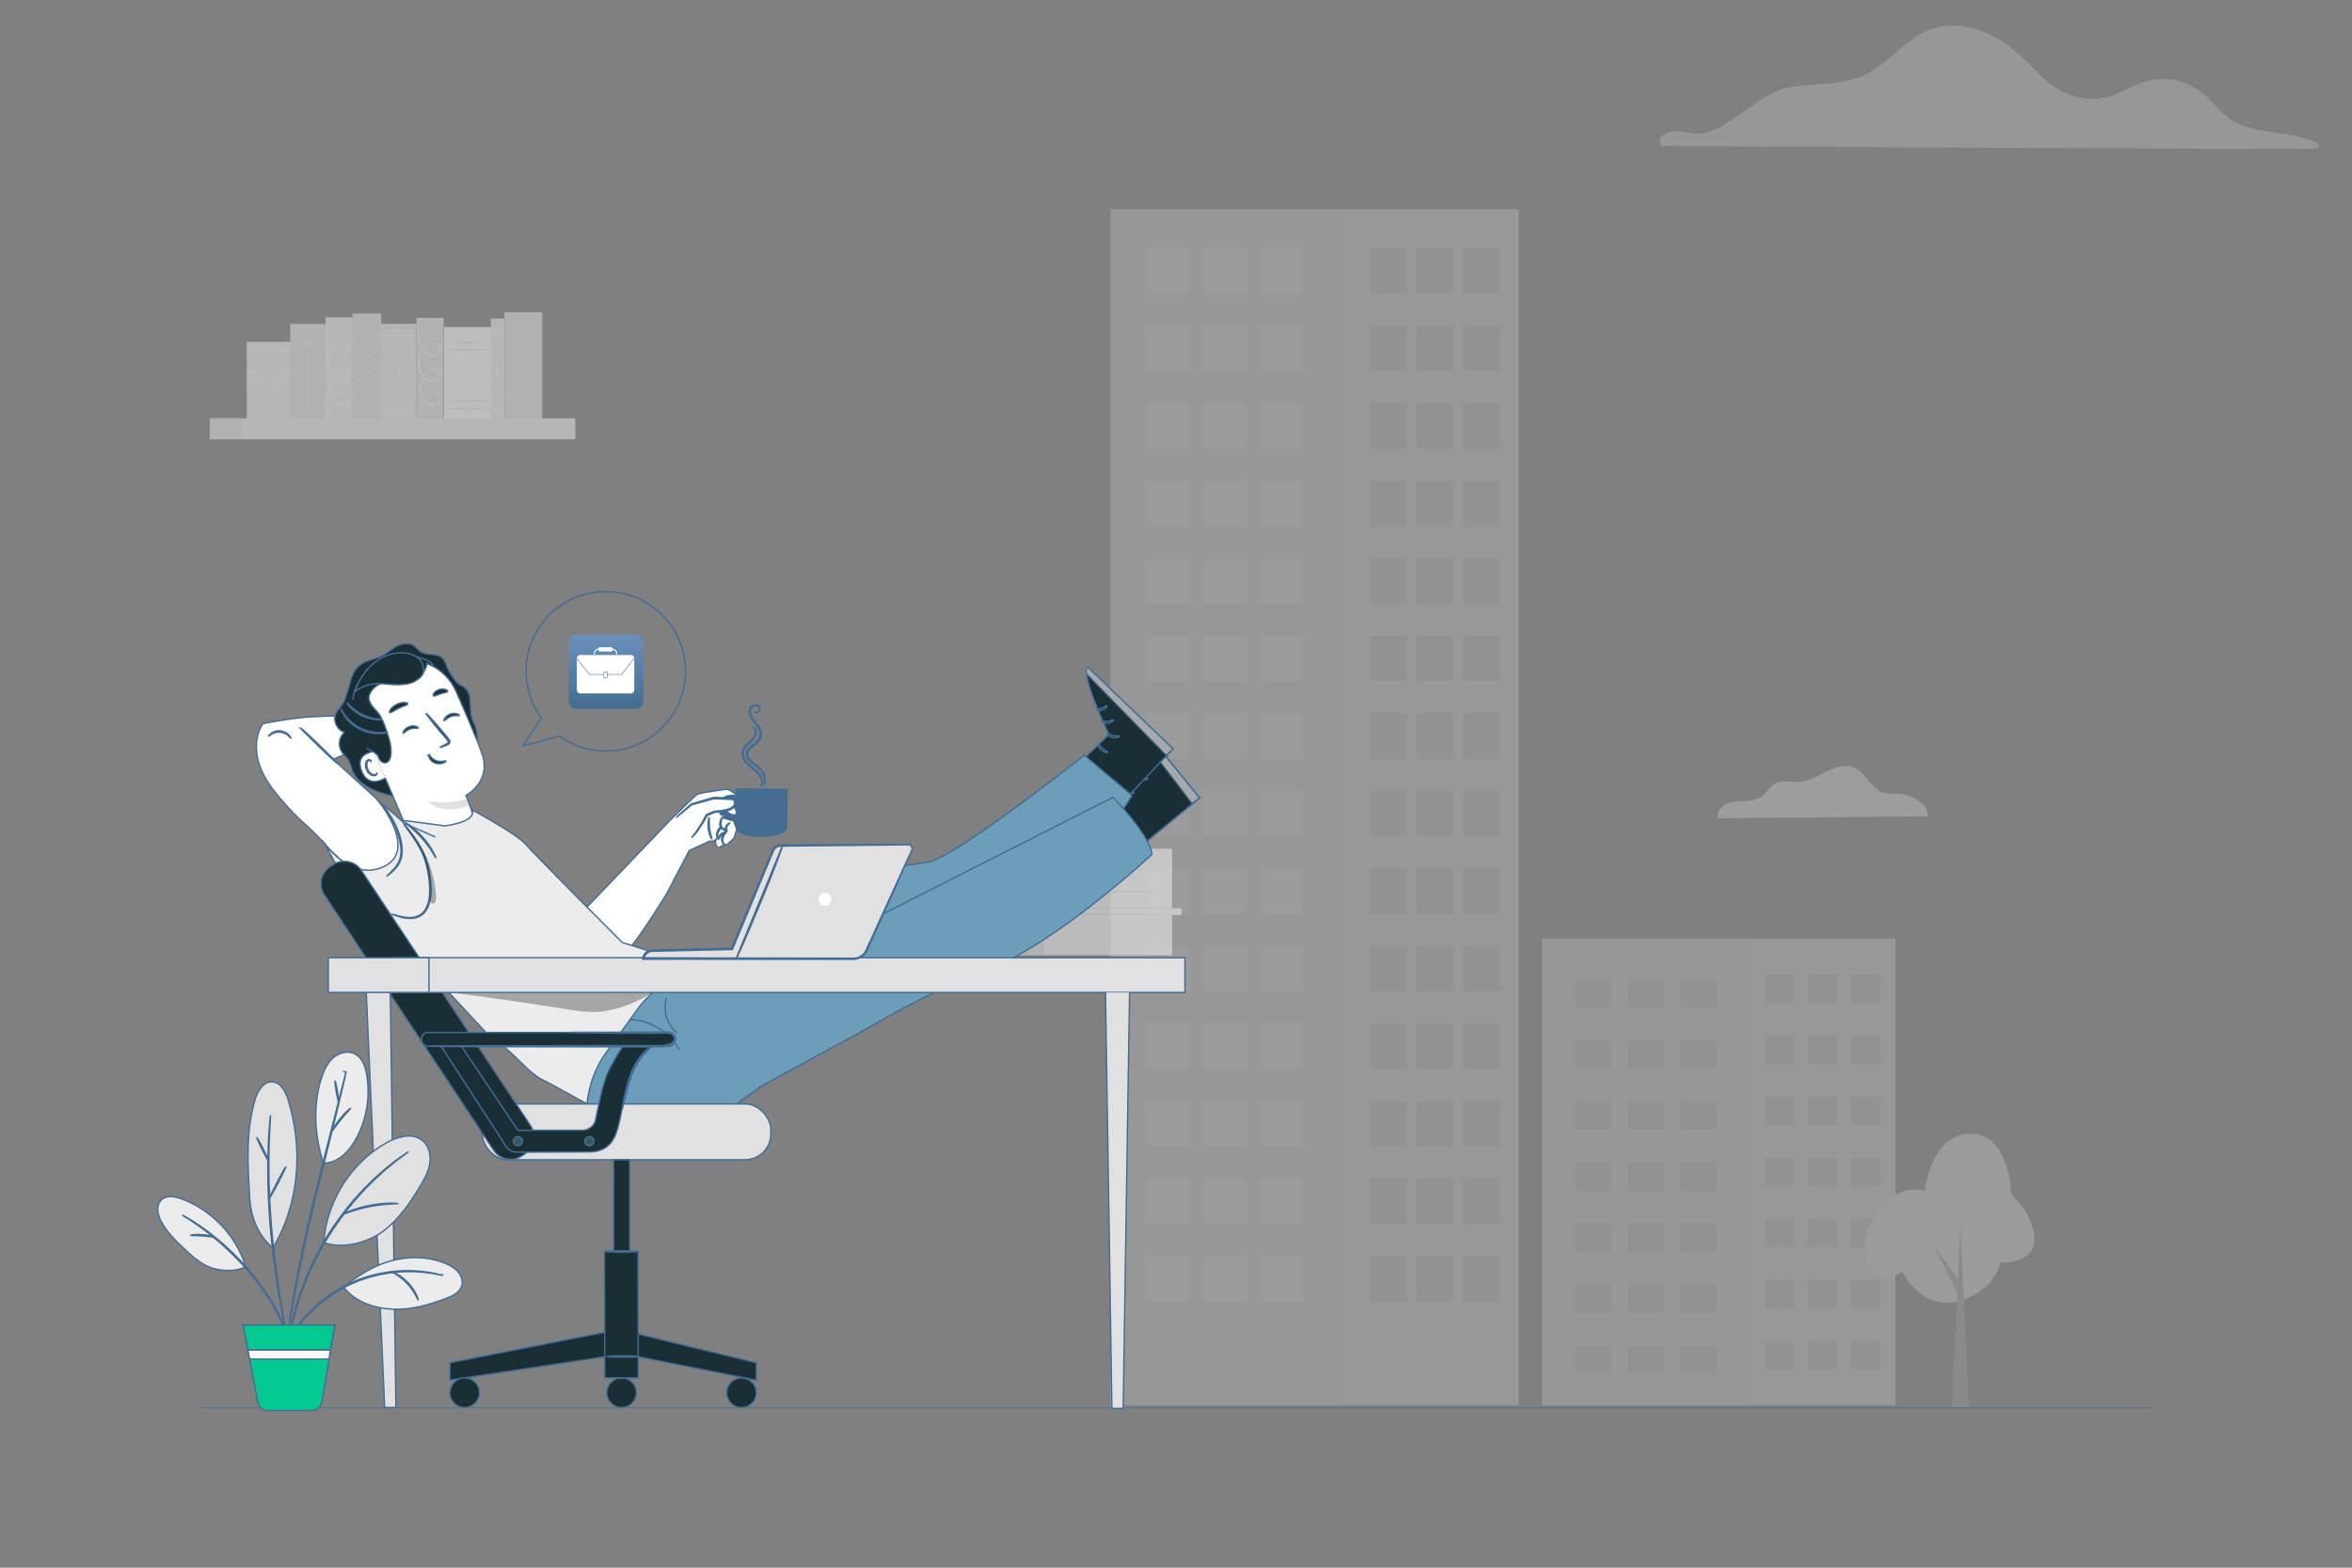<?xml version="1.0" encoding="UTF-8"?>
<svg id="Livello_1" data-name="Livello 1" xmlns="http://www.w3.org/2000/svg" xmlns:xlink="http://www.w3.org/1999/xlink" viewBox="0 0 750 500">
  <rect x="0" y="0" width="750" height="500" fill="#808080" stroke="none"/>
  <defs>
    <style>
      .cls-1 {
        fill: url(#Sfumatura_senza_nome_2);
      }

      .cls-1, .cls-2, .cls-3, .cls-4, .cls-5, .cls-6, .cls-7, .cls-8, .cls-9, .cls-10, .cls-11, .cls-12 {
        stroke-width: 0px;
      }

      .cls-2 {
        fill: #000;
      }

      .cls-3, .cls-13 {
        fill: #e1e1e1;
      }

      .cls-14 {
        opacity: .5;
      }

      .cls-15, .cls-16, .cls-17, .cls-18, .cls-19, .cls-20, .cls-21, .cls-13, .cls-22, .cls-23, .cls-24, .cls-25 {
        stroke-width: .446px;
      }

      .cls-15, .cls-16, .cls-17, .cls-18, .cls-19, .cls-20, .cls-21, .cls-13, .cls-22, .cls-23, .cls-24, .cls-25, .cls-26 {
        stroke: #446d94;
        stroke-miterlimit: 10;
      }

      .cls-15, .cls-7 {
        fill: #ececec;
      }

      .cls-27 {
        opacity: .6;
      }

      .cls-16, .cls-26 {
        fill: none;
      }

      .cls-17 {
        fill: #6d9eb9;
      }

      .cls-4 {
        fill: #a8a8a8;
      }

      .cls-18, .cls-10 {
        fill: #fff;
      }

      .cls-19 {
        fill: #1a2e35;
      }

      .cls-5 {
        fill: #f5f5f5;
      }

      .cls-20 {
        fill: #ff735d;
      }

      .cls-21 {
        fill: #02ca90;
      }

      .cls-28 {
        opacity: .3;
      }

      .cls-6 {
        fill: #dedede;
      }

      .cls-8 {
        fill: #c8c8c8;
      }

      .cls-22 {
        fill: #446d94;
      }

      .cls-9 {
        fill: #f3f3f3;
      }

      .cls-23, .cls-11 {
        fill: #fafafa;
      }

      .cls-24 {
        fill: #375a64;
      }

      .cls-29 {
        opacity: .25;
      }

      .cls-12 {
        fill: #dcdcdc;
      }

      .cls-25 {
        fill: #ff9a6c;
      }

      .cls-26 {
        stroke-width: .178px;
      }
    </style>
    <linearGradient id="Sfumatura_senza_nome_2" data-name="Sfumatura senza nome 2" x1="3114.843" y1="158.944" x2="3114.843" y2="135.302" gradientTransform="translate(3308.076 67.12) rotate(-180) scale(1 -1)" gradientUnits="userSpaceOnUse">
      <stop offset="0" stop-color="#446d92"/>
      <stop offset="1" stop-color="#6991ba"/>
    </linearGradient>
  </defs>
  <line id="linea_paviemnto" data-name="linea paviemnto" class="cls-26" x1="686" y1="449" x2="64" y2="449"/>
  <g id="grattacieli_1" data-name="grattacieli 1" class="cls-29">
    <path class="cls-12" d="M529.914,46.55c11.046,0,196.932,1.223,208.614.851.84-.024,1.289-1.259.456-1.673-7.365-3.646-15.718-2.915-23.371-5.493-4.504-1.517-7.269-4.462-10.393-7.838-2.699-2.921-5.829-5.157-9.673-6.315-3.401-1.02-7.077-1.151-10.531-.33-3.772.9-7.046,3.059-10.645,4.42-8.93,3.37-17.607.168-23.982-6.441-5.259-5.445-10.429-10.585-17.577-13.517-5.985-2.459-12.63-2.969-18.621-.258-6.819,3.089-11.497,9.302-17.901,13.038-7.592,4.438-16.672,3.388-25.056,4.726-8.408,1.343-14.824,8.402-22.177,12.468-2.512,1.391-5.085,2.555-8.018,2.483-1.643-.042-3.256-.486-4.882-.69-2.531-.312-4.935-.24-6.639,1.871-.414.516-.329,2.699.396,2.699Z"/>
    <g>
      <g>
        <rect class="cls-12" x="354.094" y="66.756" width="72.765" height="381.432"/>
        <g>
          <rect class="cls-7" x="365.388" y="79.145" width="14.145" height="14.564"/>
          <rect class="cls-7" x="383.482" y="79.145" width="14.145" height="14.564"/>
          <rect class="cls-7" x="365.388" y="103.872" width="14.145" height="14.564"/>
          <rect class="cls-7" x="383.482" y="103.872" width="14.145" height="14.564"/>
          <rect class="cls-7" x="365.388" y="128.599" width="14.145" height="14.564"/>
          <rect class="cls-7" x="383.482" y="128.599" width="14.145" height="14.564"/>
          <rect class="cls-7" x="365.388" y="153.326" width="14.145" height="14.564"/>
          <rect class="cls-7" x="383.482" y="153.326" width="14.145" height="14.564"/>
          <rect class="cls-7" x="365.388" y="178.053" width="14.145" height="14.564"/>
          <rect class="cls-7" x="383.482" y="178.053" width="14.145" height="14.564"/>
          <rect class="cls-7" x="365.388" y="202.78" width="14.145" height="14.564"/>
          <rect class="cls-7" x="383.482" y="202.78" width="14.145" height="14.564"/>
          <rect class="cls-7" x="365.388" y="227.507" width="14.145" height="14.564"/>
          <rect class="cls-7" x="383.482" y="227.507" width="14.145" height="14.564"/>
          <rect class="cls-7" x="365.388" y="252.234" width="14.145" height="14.564"/>
          <rect class="cls-7" x="383.482" y="252.234" width="14.145" height="14.564"/>
          <rect class="cls-7" x="365.388" y="276.961" width="14.145" height="14.564"/>
          <rect class="cls-7" x="383.482" y="276.961" width="14.145" height="14.564"/>
          <rect class="cls-7" x="365.388" y="301.687" width="14.145" height="14.564"/>
          <rect class="cls-7" x="383.482" y="301.687" width="14.145" height="14.564"/>
          <rect class="cls-7" x="365.388" y="326.414" width="14.145" height="14.564"/>
          <rect class="cls-7" x="383.482" y="326.414" width="14.145" height="14.564"/>
          <rect class="cls-7" x="365.388" y="351.141" width="14.145" height="14.564"/>
          <rect class="cls-7" x="383.482" y="351.141" width="14.145" height="14.564"/>
          <rect class="cls-7" x="365.388" y="375.868" width="14.145" height="14.564"/>
          <rect class="cls-7" x="383.482" y="375.868" width="14.145" height="14.564"/>
          <rect class="cls-7" x="365.388" y="400.595" width="14.145" height="14.564"/>
          <rect class="cls-7" x="401.42" y="400.595" width="14.145" height="14.564" transform="translate(816.985 815.755) rotate(180)"/>
          <rect class="cls-7" x="401.42" y="375.868" width="14.145" height="14.564" transform="translate(816.985 766.301) rotate(180)"/>
          <rect class="cls-7" x="401.42" y="351.141" width="14.145" height="14.564" transform="translate(816.985 716.847) rotate(180)"/>
          <rect class="cls-7" x="401.42" y="326.414" width="14.145" height="14.564" transform="translate(816.985 667.393) rotate(180)"/>
          <rect class="cls-7" x="401.42" y="301.687" width="14.145" height="14.564" transform="translate(816.985 617.939) rotate(180)"/>
          <rect class="cls-7" x="401.42" y="276.961" width="14.145" height="14.564" transform="translate(816.985 568.485) rotate(180)"/>
          <rect class="cls-7" x="401.42" y="252.234" width="14.145" height="14.564" transform="translate(816.985 519.032) rotate(180)"/>
          <rect class="cls-7" x="401.42" y="227.507" width="14.145" height="14.564" transform="translate(816.985 469.578) rotate(180)"/>
          <rect class="cls-7" x="401.42" y="202.78" width="14.145" height="14.564" transform="translate(816.985 420.124) rotate(180)"/>
          <rect class="cls-7" x="401.42" y="178.053" width="14.145" height="14.564" transform="translate(816.985 370.671) rotate(180)"/>
          <rect class="cls-7" x="401.42" y="153.326" width="14.145" height="14.564" transform="translate(816.985 321.217) rotate(180)"/>
          <rect class="cls-7" x="401.42" y="128.599" width="14.145" height="14.564" transform="translate(816.985 271.763) rotate(180)"/>
          <rect class="cls-7" x="401.42" y="103.872" width="14.145" height="14.564" transform="translate(816.985 222.309) rotate(180)"/>
          <rect class="cls-7" x="401.42" y="79.145" width="14.145" height="14.564" transform="translate(816.985 172.855) rotate(180)"/>
          <rect class="cls-7" x="383.482" y="400.595" width="14.145" height="14.564"/>
        </g>
      </g>
      <g>
        <rect class="cls-6" x="426.859" y="66.756" width="57.371" height="381.432"/>
        <g>
          <rect class="cls-8" x="466.634" y="400.595" width="11.681" height="14.564" transform="translate(944.949 815.755) rotate(180)"/>
          <rect class="cls-8" x="451.692" y="400.595" width="11.68" height="14.564" transform="translate(915.064 815.755) rotate(180)"/>
          <rect class="cls-8" x="466.634" y="375.868" width="11.681" height="14.564" transform="translate(944.949 766.301) rotate(180)"/>
          <rect class="cls-8" x="451.692" y="375.868" width="11.68" height="14.564" transform="translate(915.064 766.301) rotate(180)"/>
          <rect class="cls-8" x="466.634" y="351.141" width="11.681" height="14.564" transform="translate(944.949 716.847) rotate(180)"/>
          <rect class="cls-8" x="451.692" y="351.141" width="11.68" height="14.564" transform="translate(915.064 716.847) rotate(180)"/>
          <rect class="cls-8" x="466.634" y="326.414" width="11.681" height="14.564" transform="translate(944.949 667.393) rotate(180)"/>
          <rect class="cls-8" x="451.692" y="326.414" width="11.68" height="14.564" transform="translate(915.064 667.393) rotate(180)"/>
          <rect class="cls-8" x="466.634" y="301.687" width="11.681" height="14.564" transform="translate(944.949 617.939) rotate(180)"/>
          <rect class="cls-8" x="451.692" y="301.687" width="11.68" height="14.564" transform="translate(915.064 617.939) rotate(180)"/>
          <rect class="cls-8" x="466.634" y="276.961" width="11.681" height="14.564" transform="translate(944.949 568.485) rotate(180)"/>
          <rect class="cls-8" x="451.692" y="276.961" width="11.68" height="14.564" transform="translate(915.064 568.485) rotate(180)"/>
          <rect class="cls-8" x="466.634" y="252.234" width="11.681" height="14.564" transform="translate(944.949 519.032) rotate(180)"/>
          <rect class="cls-8" x="451.692" y="252.234" width="11.68" height="14.564" transform="translate(915.064 519.032) rotate(180)"/>
          <rect class="cls-8" x="466.634" y="227.507" width="11.681" height="14.564" transform="translate(944.949 469.578) rotate(180)"/>
          <rect class="cls-8" x="451.692" y="227.507" width="11.68" height="14.564" transform="translate(915.064 469.578) rotate(180)"/>
          <rect class="cls-8" x="466.634" y="202.78" width="11.681" height="14.564" transform="translate(944.949 420.124) rotate(180)"/>
          <rect class="cls-8" x="451.692" y="202.78" width="11.68" height="14.564" transform="translate(915.064 420.124) rotate(180)"/>
          <rect class="cls-8" x="466.634" y="178.053" width="11.681" height="14.564" transform="translate(944.949 370.671) rotate(180)"/>
          <rect class="cls-8" x="451.692" y="178.053" width="11.68" height="14.564" transform="translate(915.064 370.671) rotate(180)"/>
          <rect class="cls-8" x="466.634" y="153.326" width="11.681" height="14.564" transform="translate(944.949 321.217) rotate(180)"/>
          <rect class="cls-8" x="451.692" y="153.326" width="11.68" height="14.564" transform="translate(915.064 321.217) rotate(180)"/>
          <rect class="cls-8" x="466.634" y="128.599" width="11.681" height="14.564" transform="translate(944.949 271.763) rotate(180)"/>
          <rect class="cls-8" x="451.692" y="128.599" width="11.68" height="14.564" transform="translate(915.064 271.763) rotate(180)"/>
          <rect class="cls-8" x="466.634" y="103.872" width="11.681" height="14.564" transform="translate(944.949 222.309) rotate(180)"/>
          <rect class="cls-8" x="451.692" y="103.872" width="11.68" height="14.564" transform="translate(915.064 222.309) rotate(180)"/>
          <rect class="cls-8" x="466.634" y="79.145" width="11.681" height="14.564" transform="translate(944.949 172.855) rotate(180)"/>
          <rect class="cls-8" x="436.879" y="79.145" width="11.68" height="14.564"/>
          <rect class="cls-8" x="436.879" y="103.872" width="11.68" height="14.564"/>
          <rect class="cls-8" x="436.879" y="128.599" width="11.68" height="14.564"/>
          <rect class="cls-8" x="436.879" y="153.326" width="11.68" height="14.564"/>
          <rect class="cls-8" x="436.879" y="178.053" width="11.68" height="14.564"/>
          <rect class="cls-8" x="436.879" y="202.78" width="11.68" height="14.564"/>
          <rect class="cls-8" x="436.879" y="227.507" width="11.68" height="14.564"/>
          <rect class="cls-8" x="436.879" y="252.234" width="11.68" height="14.564"/>
          <rect class="cls-8" x="436.879" y="276.961" width="11.68" height="14.564"/>
          <rect class="cls-8" x="436.879" y="301.687" width="11.68" height="14.564"/>
          <rect class="cls-8" x="436.879" y="326.414" width="11.68" height="14.564"/>
          <rect class="cls-8" x="436.879" y="351.141" width="11.68" height="14.564"/>
          <rect class="cls-8" x="436.879" y="375.868" width="11.68" height="14.564"/>
          <rect class="cls-8" x="436.879" y="400.595" width="11.68" height="14.564"/>
          <rect class="cls-8" x="451.692" y="79.145" width="11.68" height="14.564" transform="translate(915.064 172.855) rotate(180)"/>
        </g>
      </g>
    </g>
    <g>
      <g>
        <rect class="cls-12" x="491.692" y="299.336" width="66.262" height="148.852"/>
        <g>
          <rect class="cls-8" x="502.113" y="312.221" width="11.726" height="9.12"/>
          <rect class="cls-8" x="502.113" y="331.7" width="11.726" height="9.12"/>
          <rect class="cls-8" x="502.113" y="351.178" width="11.726" height="9.12"/>
          <rect class="cls-8" x="502.113" y="370.657" width="11.726" height="9.12"/>
          <rect class="cls-8" x="502.113" y="390.136" width="11.726" height="9.12"/>
          <rect class="cls-8" x="502.113" y="409.614" width="11.726" height="9.12"/>
          <rect class="cls-8" x="502.113" y="429.093" width="11.726" height="9.12"/>
          <rect class="cls-8" x="518.981" y="312.221" width="11.727" height="9.12"/>
          <rect class="cls-8" x="518.981" y="331.7" width="11.727" height="9.12"/>
          <rect class="cls-8" x="518.981" y="351.178" width="11.727" height="9.12"/>
          <rect class="cls-8" x="518.981" y="370.657" width="11.727" height="9.12"/>
          <rect class="cls-8" x="518.981" y="390.136" width="11.727" height="9.12"/>
          <rect class="cls-8" x="518.981" y="409.614" width="11.727" height="9.12"/>
          <rect class="cls-8" x="518.981" y="429.093" width="11.727" height="9.12"/>
          <rect class="cls-8" x="535.807" y="312.221" width="11.726" height="9.12"/>
          <rect class="cls-8" x="535.807" y="331.7" width="11.726" height="9.12"/>
          <rect class="cls-8" x="535.807" y="351.178" width="11.726" height="9.12"/>
          <rect class="cls-8" x="535.807" y="370.657" width="11.726" height="9.12"/>
          <rect class="cls-8" x="535.807" y="390.136" width="11.726" height="9.12"/>
          <rect class="cls-8" x="535.807" y="409.614" width="11.726" height="9.12"/>
          <rect class="cls-8" x="535.807" y="429.093" width="11.726" height="9.12"/>
        </g>
      </g>
      <g>
        <rect class="cls-6" x="557.954" y="299.336" width="46.49" height="148.852"/>
        <g>
          <rect class="cls-8" x="590.14" y="427.638" width="9.546" height="9.12" transform="translate(1189.825 864.397) rotate(180)"/>
          <rect class="cls-8" x="590.14" y="408.16" width="9.546" height="9.12" transform="translate(1189.825 825.439) rotate(180)"/>
          <rect class="cls-8" x="590.14" y="388.681" width="9.546" height="9.12" transform="translate(1189.825 786.482) rotate(180)"/>
          <rect class="cls-8" x="590.14" y="369.203" width="9.546" height="9.12" transform="translate(1189.825 747.525) rotate(180)"/>
          <rect class="cls-8" x="590.14" y="349.724" width="9.546" height="9.12" transform="translate(1189.825 708.567) rotate(180)"/>
          <rect class="cls-8" x="590.14" y="330.245" width="9.546" height="9.12" transform="translate(1189.825 669.61) rotate(180)"/>
          <rect class="cls-8" x="590.14" y="310.766" width="9.546" height="9.12" transform="translate(1189.825 630.653) rotate(180)"/>
          <rect class="cls-8" x="576.409" y="427.638" width="9.545" height="9.12" transform="translate(1162.364 864.397) rotate(180)"/>
          <rect class="cls-8" x="576.409" y="408.16" width="9.545" height="9.12" transform="translate(1162.364 825.439) rotate(180)"/>
          <rect class="cls-8" x="576.409" y="388.681" width="9.545" height="9.12" transform="translate(1162.364 786.482) rotate(180)"/>
          <rect class="cls-8" x="576.409" y="369.203" width="9.545" height="9.12" transform="translate(1162.364 747.525) rotate(180)"/>
          <rect class="cls-8" x="576.409" y="349.724" width="9.545" height="9.12" transform="translate(1162.364 708.567) rotate(180)"/>
          <rect class="cls-8" x="576.409" y="330.245" width="9.545" height="9.12" transform="translate(1162.364 669.61) rotate(180)"/>
          <rect class="cls-8" x="576.409" y="310.766" width="9.545" height="9.12" transform="translate(1162.364 630.653) rotate(180)"/>
          <rect class="cls-8" x="562.713" y="427.638" width="9.545" height="9.12" transform="translate(1134.97 864.397) rotate(180)"/>
          <rect class="cls-8" x="562.713" y="408.16" width="9.545" height="9.12" transform="translate(1134.97 825.439) rotate(180)"/>
          <rect class="cls-8" x="562.713" y="388.681" width="9.545" height="9.12" transform="translate(1134.97 786.482) rotate(180)"/>
          <rect class="cls-8" x="562.713" y="369.203" width="9.545" height="9.12" transform="translate(1134.97 747.525) rotate(180)"/>
          <rect class="cls-8" x="562.713" y="349.724" width="9.545" height="9.12" transform="translate(1134.97 708.567) rotate(180)"/>
          <rect class="cls-8" x="562.713" y="330.245" width="9.545" height="9.12" transform="translate(1134.97 669.61) rotate(180)"/>
          <rect class="cls-8" x="562.713" y="310.766" width="9.545" height="9.12" transform="translate(1134.97 630.653) rotate(180)"/>
        </g>
      </g>
    </g>
    <g>
      <path class="cls-7" d="M613.814,379.848s-9.278-3.67-16.625,9.145c-7.534,13.142,1.938,21.785,9.44,16.625,0,0,5.902,12.359,17.676,9.402,11.774-2.957,13.677-12.381,13.677-12.381,0,0,10.453.725,10.739-7.078.286-7.803-7.377-14.713-7.377-14.713,0,0-.463-19.432-13.123-19.271-12.66.161-14.407,18.27-14.407,18.27Z"/>
      <g>
        <polygon class="cls-4" points="622.501 448.7 625.088 390.876 627.801 448.694 622.501 448.7"/>
        <polygon class="cls-4" points="624.324 412.606 616.18 396.395 625.66 410.074 624.324 412.606"/>
      </g>
    </g>
    <g id="nuvola">
      <path class="cls-9" d="M614.702,260.331c.513-3.72-4.746-6.788-8.692-7.101-1.886-.148-3.842.139-5.624-.487-3.868-1.347-5.406-6.336-9.178-7.927-2.816-1.191-6.067-.13-8.796,1.243s-5.432,3.103-8.483,3.303c-2.66.174-5.537-.817-7.866.487-1.73.965-2.642,2.964-4.233,4.137-1.565,1.156-3.598,1.399-5.537,1.504-1.938.104-3.946.122-5.71.93-1.764.808-3.225,2.677-2.86,4.581l66.978-.669Z"/>
    </g>
  </g>
  <g>
    <g class="cls-14">
      <g>
        <path class="cls-5" d="M373.764,270.705v19.096h2.994v2.073h-2.994v12.781h-55.958v-11.629h4.145v-2.533h-4.145v-3.8h-1.842v-1.727h2.188v-14.26h55.613Z"/>
        <polygon class="cls-3" points="332.666 270.76 332.666 304.441 317.806 304.441 317.806 292.812 321.951 292.812 321.951 290.491 317.806 290.57 317.806 286.77 315.928 286.773 315.963 284.809 318.151 284.752 318.151 270.705 332.666 270.76"/>
        <path class="cls-3" d="M331.607,291.599c0,.117,10.126.212,22.614.212,12.492,0,22.616-.095,22.616-.212,0-.117-10.124-.212-22.616-.212-12.488,0-22.614.095-22.614.212Z"/>
        <path class="cls-3" d="M331.607,289.659c0,.117,10.126.212,22.614.212,12.492,0,22.616-.095,22.616-.212,0-.117-10.124-.212-22.616-.212-12.488,0-22.614.095-22.614.212Z"/>
        <path class="cls-3" d="M328.702,284.439c0,.117,10.126.212,22.614.212,12.492,0,22.616-.095,22.616-.212,0-.117-10.124-.212-22.616-.212-12.488,0-22.614.095-22.614.212Z"/>
      </g>
    </g>
    <g class="cls-14">
      <g>
        <rect class="cls-7" x="78.68" y="108.997" width="14.276" height="24.603"/>
        <g>
          <rect class="cls-7" x="121.506" y="103.279" width="11.273" height="30.713"/>
          <path class="cls-11" d="M132.91,105.497c0-.095-2.578-.171-5.757-.171-3.18,0-5.757.077-5.757.171,0,.094,2.577.171,5.757.171,3.179,0,5.757-.077,5.757-.171Z"/>
          <path class="cls-11" d="M132.285,106.954c0-.095-2.438-.171-5.445-.171-3.008,0-5.445.077-5.445.171,0,.095,2.437.171,5.445.171,3.007,0,5.445-.077,5.445-.171Z"/>
          <path class="cls-11" d="M127.465,127.936c.095,0,.171-4.068.171-9.086,0-5.019-.077-9.087-.171-9.087-.095,0-.171,4.068-.171,9.087,0,5.018.077,9.086.171,9.086Z"/>
          <path class="cls-11" d="M132.779,130.745c0-.095-2.471-.171-5.518-.171-3.048,0-5.519.077-5.519.171,0,.095,2.47.171,5.519.171,3.047,0,5.518-.077,5.518-.171Z"/>
          <path class="cls-11" d="M132.779,132.063c0-.095-2.533-.171-5.657-.171-3.125,0-5.657.077-5.657.171s2.532.171,5.657.171c3.124,0,5.657-.077,5.657-.171Z"/>
        </g>
        <g>
          <rect class="cls-3" x="112.457" y="99.957" width="9.056" height="34.035"/>
          <path class="cls-11" d="M121.57,115.588c-.03-.037-.561.34-1.401.97-.933.708-2.042,1.549-3.268,2.479-1.224.933-2.332,1.777-3.263,2.486-.831.641-1.337,1.051-1.309,1.091.027.038.582-.302,1.451-.895.869-.592,2.05-1.438,3.328-2.409,1.277-.971,2.408-1.883,3.211-2.562.803-.679,1.28-1.123,1.251-1.159Z"/>
          <path class="cls-11" d="M121.61,110.26c-.061-.072-2.136,1.605-4.634,3.745-2.498,2.141-4.473,3.934-4.412,4.006.062.072,2.136-1.605,4.634-3.746,2.497-2.14,4.473-3.934,4.411-4.005Z"/>
        </g>
        <g>
          <g>
            <rect class="cls-7" x="156.539" y="101.594" width="4.331" height="32.423"/>
            <path class="cls-11" d="M160.69,106.011c0,.113-.909.204-2.029.204-1.121,0-2.029-.091-2.029-.204,0-.113.908-.204,2.029-.204,1.121,0,2.029.091,2.029.204Z"/>
            <ellipse class="cls-11" cx="158.749" cy="105.305" rx="2.029" ry=".204"/>
            <path class="cls-11" d="M160.69,131.509c0,.113-.909.204-2.029.204-1.121,0-2.029-.091-2.029-.204,0-.113.908-.204,2.029-.204,1.121,0,2.029.091,2.029.204Z"/>
            <path class="cls-11" d="M160.779,130.803c0,.113-.909.204-2.029.204-1.121,0-2.029-.091-2.029-.204,0-.113.909-.204,2.029-.204,1.121,0,2.029.091,2.029.204Z"/>
            <path class="cls-11" d="M158.573,126.568c-.113,0-.204-3.714-.204-8.293,0-4.581.091-8.294.204-8.294s.204,3.713.204,8.294c0,4.58-.091,8.293-.204,8.293Z"/>
          </g>
          <g>
            <rect class="cls-3" x="132.797" y="101.386" width="8.663" height="32.423"/>
            <path class="cls-11" d="M135.234,134.224c-.007.003-.041-.057-.101-.176-.062-.119-.145-.3-.247-.54-.197-.482-.476-1.21-.629-2.198-.138-.972-.177-2.276.506-3.567.339-.633.853-1.236,1.535-1.694.681-.448,1.57-.736,2.495-.59.46.077.914.27,1.29.596.376.317.653.826.621,1.367-.024.543-.336,1.033-.741,1.374-.406.343-.927.578-1.477.627-1.098.128-2.237-.334-3.07-1.118-.863-.771-1.389-1.924-1.523-3.116-.142-1.199.048-2.44.449-3.617.406-1.177,1.066-2.339,2.124-3.16.526-.403,1.178-.694,1.87-.737.69-.06,1.431.16,1.946.69.256.264.429.632.445,1.014.019.382-.106.752-.298,1.06-.388.625-1.053,1.025-1.748,1.193-1.416.305-2.892-.256-3.816-1.278-.933-1.025-1.347-2.369-1.486-3.65-.129-1.29-.033-2.588.373-3.784.396-1.191,1.18-2.262,2.238-2.879,1.034-.627,2.343-.833,3.441-.361.544.222,1.027.723,1.119,1.322.109.585-.052,1.182-.394,1.633-.726.915-1.971,1.068-2.919.772-.975-.3-1.721-.956-2.302-1.634-1.17-1.386-1.676-3.027-1.727-4.446-.051-1.435.345-2.641.8-3.523.462-.889.987-1.474,1.362-1.837.191-.179.342-.309.451-.388.107-.081.163-.12.168-.114.056.041-.946.649-1.838,2.411-.424.874-.785,2.055-.714,3.441.07,1.373.581,2.951,1.718,4.269.564.648,1.284,1.257,2.172,1.521.858.265,1.97.093,2.559-.675.283-.375.415-.89.321-1.363-.08-.481-.446-.862-.92-1.06-.962-.409-2.155-.23-3.104.354-.972.573-1.689,1.555-2.063,2.683-.38,1.126-.471,2.379-.344,3.615.135,1.227.535,2.486,1.389,3.42.827.922,2.184,1.425,3.424,1.154.607-.147,1.175-.495,1.494-1.011.335-.506.325-1.168-.096-1.581-.404-.419-1.032-.621-1.624-.566-.602.037-1.177.287-1.657.653-.966.744-1.608,1.847-1.996,2.967-.39,1.133-.573,2.319-.444,3.447.125,1.126.601,2.179,1.395,2.898.767.731,1.808,1.153,2.789,1.044.953-.079,1.882-.806,1.941-1.682.029-.432-.183-.846-.507-1.125-.321-.285-.729-.465-1.138-.538-.836-.141-1.66.109-2.306.523-.647.422-1.146.989-1.477,1.586-.668,1.21-.663,2.481-.549,3.435.126.973.377,1.702.548,2.19.178.488.287.739.271.746Z"/>
          </g>
          <g>
            <rect class="cls-11" x="141.578" y="104.295" width="15.03" height="29.527"/>
            <path class="cls-3" d="M156.092,109.201c0,.113-3.257.204-7.274.204-4.018,0-7.275-.091-7.275-.204,0-.113,3.256-.204,7.275-.204,4.017,0,7.274.091,7.274.204Z"/>
            <path class="cls-3" d="M156.279,111.439c0,.113-3.215.204-7.181.204-3.967,0-7.181-.091-7.181-.204,0-.113,3.215-.204,7.181-.204,3.965,0,7.181.091,7.181.204Z"/>
            <path class="cls-3" d="M156.761,130.484c0,.113-3.386.204-7.562.204-4.177,0-7.563-.091-7.563-.204s3.386-.204,7.563-.204c4.176,0,7.562.091,7.562.204Z"/>
            <path class="cls-3" d="M156.558,127.853c0,.113-3.299.204-7.367.204-4.07,0-7.368-.091-7.368-.204s3.298-.204,7.368-.204c4.068,0,7.367.091,7.367.204Z"/>
          </g>
        </g>
        <g>
          <rect class="cls-7" x="103.802" y="101.178" width="8.663" height="32.423"/>
          <path class="cls-11" d="M106.238,134.016c-.006.003-.041-.057-.101-.176-.062-.119-.145-.3-.247-.54-.197-.482-.476-1.21-.629-2.198-.138-.972-.178-2.276.506-3.567.339-.633.853-1.236,1.535-1.694.681-.448,1.57-.736,2.495-.59.46.077.914.27,1.29.596.376.317.653.826.621,1.367-.024.543-.336,1.033-.741,1.374-.406.343-.927.578-1.477.627-1.098.128-2.237-.334-3.07-1.118-.863-.771-1.388-1.924-1.523-3.116-.142-1.199.048-2.44.449-3.617.406-1.177,1.066-2.339,2.124-3.16.526-.403,1.178-.694,1.87-.737.69-.06,1.431.16,1.946.69.256.264.429.632.445,1.014.019.383-.106.752-.298,1.06-.388.625-1.052,1.025-1.748,1.193-1.416.305-2.892-.256-3.816-1.278-.933-1.026-1.347-2.369-1.486-3.65-.13-1.29-.033-2.588.373-3.784.396-1.191,1.18-2.262,2.238-2.879,1.034-.627,2.343-.833,3.441-.361.544.222,1.027.723,1.119,1.322.109.585-.052,1.182-.394,1.633-.726.915-1.971,1.068-2.919.772-.975-.3-1.721-.956-2.302-1.634-1.17-1.386-1.676-3.027-1.727-4.446-.051-1.434.345-2.641.8-3.523.462-.889.987-1.474,1.362-1.837.191-.179.342-.309.451-.388.107-.081.163-.12.168-.114.056.041-.946.649-1.838,2.411-.424.874-.785,2.055-.714,3.441.07,1.373.581,2.951,1.719,4.269.564.648,1.284,1.257,2.172,1.52.859.265,1.97.093,2.56-.674.283-.375.415-.89.321-1.363-.08-.481-.446-.862-.92-1.06-.962-.409-2.155-.23-3.104.354-.972.573-1.689,1.555-2.063,2.683-.38,1.126-.471,2.379-.344,3.615.135,1.227.535,2.486,1.389,3.42.827.922,2.184,1.425,3.424,1.154.607-.147,1.175-.495,1.494-1.011.335-.506.325-1.168-.096-1.581-.404-.419-1.032-.621-1.623-.566-.602.037-1.177.287-1.657.653-.966.744-1.608,1.847-1.996,2.967-.39,1.133-.573,2.319-.444,3.447.125,1.126.601,2.179,1.395,2.898.767.731,1.808,1.153,2.789,1.044.953-.079,1.882-.806,1.941-1.682.029-.432-.183-.846-.507-1.125-.321-.285-.729-.465-1.138-.537-.836-.141-1.66.109-2.306.523-.647.422-1.146.989-1.477,1.587-.668,1.21-.663,2.481-.549,3.436.126.973.377,1.702.548,2.19.178.488.287.739.271.746Z"/>
        </g>
        <rect class="cls-3" x="160.87" y="99.541" width="12.038" height="34.059"/>
        <rect class="cls-3" x="92.543" y="103.279" width="11.258" height="30.322"/>
        <path class="cls-11" d="M92.26,118.401c-.051-.055-.572.665-1.79,1.273-.603.302-1.378.556-2.265.628-.887.068-1.866-.069-2.811-.489-.95-.406-1.821-.927-2.703-1.232-.873-.316-1.754-.41-2.454-.224-.7.172-1.178.552-1.422.862-.25.313-.293.538-.279.542.029.015.113-.187.378-.453.258-.264.722-.584,1.376-.714.648-.141,1.461-.034,2.293.284.84.307,1.694.829,2.678,1.251.981.438,2.045.58,2.972.487.932-.094,1.736-.386,2.349-.728.618-.338,1.048-.72,1.312-1.005.267-.285.379-.471.366-.482Z"/>
        <path class="cls-11" d="M92.514,121.401c-.051-.055-.572.665-1.79,1.273-.603.302-1.378.556-2.264.628-.887.068-1.866-.069-2.811-.489-.95-.406-1.821-.927-2.703-1.232-.873-.316-1.755-.41-2.454-.224-.699.172-1.178.552-1.422.862-.25.313-.293.538-.279.542.029.015.113-.187.378-.453.258-.265.722-.584,1.376-.714.648-.141,1.461-.034,2.293.284.84.307,1.694.829,2.678,1.251.981.438,2.045.58,2.972.488.932-.094,1.736-.386,2.349-.728.618-.338,1.048-.72,1.312-1.005.267-.285.379-.471.366-.482Z"/>
        <path class="cls-11" d="M92.327,111.69c0-.094-3.1-.171-6.923-.171-3.824,0-6.923.077-6.923.171,0,.095,3.099.171,6.923.171,3.823,0,6.923-.077,6.923-.171Z"/>
        <path class="cls-11" d="M97.428,108.164c.025.054.376-.253.98-.082.283.083.616.288.762.632.156.337.033.792-.288,1.1-.32.309-.779.414-1.11.245-.338-.159-.53-.499-.602-.786-.147-.61.173-.949.12-.975-.012-.012-.111.041-.216.21-.105.165-.192.456-.142.812.054.344.248.782.7,1.022.454.254,1.092.111,1.487-.281.407-.38.574-1.011.338-1.474-.223-.461-.653-.672-.994-.739-.354-.063-.648.011-.817.11-.172.098-.229.195-.218.208Z"/>
        <path class="cls-11" d="M98.156,130.565c.095,0,.171-4.25.171-9.492,0-5.244-.077-9.493-.171-9.493s-.171,4.249-.171,9.493c0,5.242.077,9.492.171,9.492Z"/>
      </g>
      <rect class="cls-7" x="66.918" y="133.427" width="116.523" height="6.652" transform="translate(250.358 273.506) rotate(180)"/>
      <rect class="cls-3" x="66.918" y="133.427" width="10.173" height="6.652" transform="translate(144.008 273.506) rotate(180)"/>
    </g>
    <g>
      <g>
        <path class="cls-18" d="M104.994,270.829c-5.583-6.638-8.781-8.465-12.817-12.966-3.406-3.798-6.872-7.689-8.87-12.383-1.997-4.695-2.295-10.424.52-14.679,0,0,8.946-1.827,15.595-2.187,6.649-.36,9.738-.31,9.738-.31l3.685,11.151-6.659,2.715,13.641,12.343,10.767,12.526-5.353,15.51-7.245.669-13.002-12.389Z"/>
        <path class="cls-25" d="M95.467,231.886c-.04.044.65.728,1.767,1.829,1.207,1.186,2.71,2.664,4.372,4.297,1.714,1.674,3.289,3.168,4.462,4.215,1.171,1.049,1.931,1.657,1.968,1.616.04-.044-.65-.728-1.767-1.829-1.207-1.186-2.71-2.664-4.373-4.298-1.713-1.674-3.289-3.167-4.461-4.214-1.171-1.049-1.931-1.657-1.968-1.616Z"/>
        <path class="cls-25" d="M85.612,234.826c.05.046.367-.308,1.003-.681.625-.373,1.617-.733,2.722-.638,1.105.099,2.02.626,2.57,1.103.561.478.812.881.869.845.041-.019-.122-.489-.669-1.059-.533-.564-1.51-1.192-2.734-1.302-1.224-.105-2.296.343-2.918.805-.638.466-.881.9-.844.926Z"/>
      </g>
      <g>
        <path class="cls-19" d="M109.862,233.545c-2.373-.684-3.771-3.664-2.778-5.926.464-1.057,1.323-1.881,1.978-2.831.374-.543.678-1.129.941-1.738l1.095-3.375c.741-2.826,1.356-5.682,3.554-7.473,1.993-1.623,4.757-1.863,7.057-3.01,1.676-.836,3.078-2.141,4.722-3.037,1.645-.897,3.754-1.335,5.348-.35.935.578,1.561,1.566,2.502,2.136,1.942,1.176,4.723.301,6.502,1.712,1.445,1.147,1.577,3.291,2.621,4.812,1.135,1.655,1.819,3.208,3.618,4.097,1.799.889,2.839,2.62,2.861,4.627.02,1.765.253,2.569.304,4.333.037,1.287.706,2.582,1.217,3.763.511,1.182,1.475,5.767.426,6.514l-11.984,5.402c-3.787,3.719-7.705,7.527-12.617,9.539l-.947,1.276c1.132.137-11.988-1.173-14.182-9.062-.305-1.098-.634-2.18-1.366-3.054-.732-.874-1.577-1.68-2.073-2.706-.902-1.865-.383-4.311,1.199-5.649Z"/>
        <g>
          <g>
            <g>
              <path class="cls-16" d="M112.777,230.857c.039.206.098.402.157.608v.01"/>
              <path class="cls-19" d="M117.26,240.205c1.471,2.109,3.1,4.081,4.787,6.043l.01.029c.088.108.167.206.265.314,0,.01.01.01.01.01.059.078.118.147.186.226-.118-1.246-.255-2.462-.432-3.659h-.01c-.373-2.56-.902-5.032-1.717-7.593-.177-.549-.373-1.099-.589-1.628-.039-.128-.088-.245-.137-.363-.687-1.658-1.56-3.247-2.639-4.66v-.01c-.157-.206-.314-.412-.49-.608-.53-.647-1.118-1.256-1.746-1.805-.255-.235-.51-.441-.775-.647-.334-.245-.638-3.787-1.04-3.669-.147.039-.275.363-.373.824-.01.02-.01.039-.01.059"/>
              <path class="cls-16" d="M112.257,225.677c-.01.157-.02.294-.029.422"/>
            </g>
            <path class="cls-18" d="M122.842,248.132l6.759,15.911s11.105,9.378,16.608,7.249c2.266-.706,6.327-7.465,4.081-13.076-.981-2.462-1.756-4.424-1.756-4.473,0,0,8.181-4.375,5.268-13.067-1.413-4.189-5.023-12.596-8.368-20.159-3.61-8.142-12.851-12.135-21.248-9.202l-.844.294c-8.809,3.669-10.614,13.214-6.7,21.925l2.619,6.17"/>
            <path class="cls-3" d="M148.538,254.72s-5.34,2.227-12.426.61c0,0,4.946,5.33,13.304,1.532l-.878-2.142Z"/>
            <path class="cls-19" d="M146.472,228.179c-.097.215-1.275-.151-2.603.318-1.333.449-2.069,1.474-2.27,1.362-.096-.047-.042-.393.275-.85.311-.454.919-1.003,1.748-1.289.829-.285,1.632-.224,2.142-.052.518.171.759.414.709.512Z"/>
            <path class="cls-19" d="M133.415,232.187c-.097.215-1.276-.15-2.603.318-1.333.449-2.069,1.474-2.27,1.362-.096-.048-.043-.392.275-.85.31-.454.919-1.003,1.748-1.29.829-.285,1.632-.224,2.142-.052.517.171.759.414.709.512Z"/>
            <path class="cls-19" d="M140.346,238.387c-.033-.073.744-.505,2.023-1.145.327-.154.625-.333.601-.585-.006-.273-.276-.589-.579-.927-.606-.709-1.242-1.454-1.908-2.233-2.681-3.192-4.749-5.864-4.619-5.971.13-.107,2.408,2.394,5.089,5.586.653.79,1.276,1.543,1.871,2.264.263.341.637.701.642,1.27-.003.286-.187.557-.384.691-.194.143-.384.213-.549.282-1.322.544-2.155.842-2.187.768Z"/>
            <path class="cls-19" d="M136.756,240.674c.212-.088.719,1.354,2.312,1.945,1.592.596,3.073-.104,3.155.094.052.083-.244.4-.887.645-.629.245-1.631.365-2.605.003-.973-.365-1.59-1.089-1.846-1.664-.266-.584-.23-.998-.128-1.024Z"/>
            <path class="cls-19" d="M130.045,224.473c-.005.407-1.392.7-2.885,1.434-1.509.703-2.606,1.6-2.926,1.348-.147-.123-.046-.54.34-1.067.382-.526,1.07-1.139,1.969-1.571.9-.43,1.809-.581,2.458-.549.653.03,1.041.214,1.044.405Z"/>
            <path class="cls-19" d="M142.741,220.523c-.128.384-1.153.391-2.26.761-1.119.332-1.962.914-2.287.674-.148-.12-.107-.474.201-.902.302-.425.892-.893,1.656-1.135.765-.241,1.516-.197,2.008-.021.497.174.734.44.682.624Z"/>
            <path class="cls-18" d="M119.261,239.705c-1.315.137-5.945,1.04-3.973,6.151,2.119,5.484,7.004,2.766,7.554,2.276"/>
            <path class="cls-25" d="M120.257,246.534c-.033-.009-.074.11-.216.256-.138.142-.406.306-.755.31-.705.012-1.604-.768-2.039-1.811-.22-.526-.304-1.076-.278-1.568.013-.497.175-.902.464-1.078.282-.191.574-.09.709.047.141.133.149.264.184.262.022.009.087-.146-.053-.37-.069-.107-.191-.218-.372-.277-.184-.06-.413-.038-.621.069-.439.205-.685.777-.714,1.317-.053.552.029,1.175.276,1.766.492,1.164,1.521,2.033,2.461,1.951.453-.051.748-.308.872-.514.125-.214.106-.357.081-.36Z"/>
            <g>
              <path class="cls-19" d="M112.561,223.068c0-.02,0-.039.01-.059,0-.108.02-.206.029-.314.265-2.119,1.001-3.963,2.08-5.611.01-.01.02-.029.029-.039,1.109-1.697,2.609-3.178,4.356-4.512,2.864-2.197,8.603-3.335,12.733-3.139.334.02.677.059,1.04.128h.01c2.6.471,5.631,2.05,4.983,2.835h-.01l-1.589-.746-.039-.02s-.088,1.246-1.56,3.679c-.039.069-.088.137-.147.196-1.364,1.54-7.318,1.991-10.908,2.129-.755.029-1.471.186-2.158.461q-.01-.01-.02,0c-1.452.569-2.668,1.648-3.394,3.07-.137.265-.235.5-.284.667-.294,1.05.118,2.178.736,3.07.628.893,1.442,1.628,2.119,2.492,1.226,1.579,1.903,3.502,2.56,5.395.088.265.186.53.275.795.01.029.02.049.029.078.804,2.394,1.521,4.875,1.177,7.357-.177,1.295-1.04,2.855-2.531,2.188h-.01c-.01,0-.02,0-.029-.01-.638-.294-1.079-.883-1.315-1.54-.186-.54-.49-.942-.863-1.256l-.01-.01c-.147-.128-.294-.235-.461-.334-.147-.108-.294-.196-.461-.275h-.01c-.677-.353-1.413-.638-2.031-1.089-.029-.02-.059-.039-.078-.069"/>
              <path class="cls-16" d="M113.375,231.779c-.059-.196-.108-.392-.157-.598"/>
              <path class="cls-16" d="M112.453,225.844v.01c0,.157.01.304.02.461"/>
            </g>
          </g>
          <path class="cls-19" d="M119.052,211.618c2.777-2.339,6.445-3.728,10.058-3.361,1.918.195,3.878.944,5.046,2.477,1.169,1.533,1.274,3.948-.118,5.281l-.086.117c-2.154,1.822-3.902,2.129-6.721,2.253-2.372.104-4.737-.447-7.108-.332-2.521.123-4.998,1.023-7.011,2.545,1.224-3.419,3.162-6.642,5.939-8.982Z"/>
        </g>
        <path class="cls-24" d="M110.653,224.172c-.037.026.329.639,1.121,1.473.787.833,2.04,1.849,3.621,2.626,1.584.771,3.156,1.136,4.296,1.246,1.144.113,1.853.026,1.851-.019.022-.14-2.871-.062-5.963-1.602-3.114-1.494-4.829-3.826-4.926-3.722Z"/>
        <path class="cls-24" d="M108.68,226.081c-.024.011.055.253.248.669.192.417.513,1.002.985,1.677.932,1.347,2.574,3.032,4.844,4.166,2.27,1.136,4.604,1.439,6.24,1.377.823-.027,1.484-.121,1.932-.217.449-.096.69-.177.684-.203-.013-.074-1.005.146-2.619.124-1.603-.014-3.854-.356-6.051-1.455-2.196-1.098-3.82-2.694-4.793-3.968-.986-1.278-1.404-2.204-1.471-2.17Z"/>
      </g>
      <g>
        <g>
          <path class="cls-18" d="M237.432,259.668l.725-.48-2.426-5.142-2.953-1.96c-.427-.284-.943-.399-1.45-.325-1.957.286-6.891,1.013-6.982,1.073,0,0-1.851.335-2.356.725-.406.315-5.905,5.686-8.035,7.771v-0l-.001.001c-.515.504-.839.821-.839.821l.014.04-27.309,28.524,9.911,16.082s.307,1.018,4.492-3.677c4.185-4.695,12.318-18.006,12.318-18.006l7.252-13.861,6.677-3.038c.817.574,2.301-.89,2.301-.89-1.54,1.543.281,3.14.281,3.14l1.795-1.078.952.038,2.206-2.02.981-2.881-1.088-2.793-3.282-.837-.142-.298,3.201.056s.968,2.036,2.147,3.486c1.179,1.45,2.35.171,2.35.171l-.738-4.642Z"/>
          <path class="cls-25" d="M228.738,267.236c.066-.016-.028-.407.059-1.013.081-.594.394-1.435,1.115-1.995.04-.03.081-.061.118-.089l.125-.094-.044-.139c-.272-.852-.216-1.686-.083-2.253.13-.574.305-.907.25-.939-.038-.027-.309.262-.525.859-.216.587-.334,1.506-.036,2.458l.08-.233c-.044.033-.091.068-.138.103-.843.658-1.142,1.64-1.153,2.297-.015.677.191,1.055.233,1.038Z"/>
          <path class="cls-25" d="M231.115,269.38c.042-.051-.384-.299-.576-.973-.217-.661.034-1.653.703-2.518.178-.246.367-.479.548-.704l.073-.091-.039-.105c-.293-.788-.003-1.563.353-1.941.355-.4.688-.516.665-.569-.004-.038-.388-.014-.85.387-.459.373-.886,1.292-.548,2.261l.034-.196c-.186.221-.382.458-.571.717-.341.464-.609.976-.722,1.485-.118.506-.074,1.003.077,1.37.307.757.85.929.853.878Z"/>
          <path class="cls-25" d="M230.152,264.078c-.061.097.23.39.65.654.42.265.81.401.871.304.061-.097-.23-.39-.65-.654-.42-.265-.81-.401-.871-.304Z"/>
          <path class="cls-25" d="M229.096,267.705c.118.021.295-.57.76-1.128.453-.569.997-.857.954-.969-.023-.108-.737.042-1.275.707-.542.66-.549,1.387-.439,1.39Z"/>
          <path class="cls-25" d="M227.043,267.718c.116-.051-.538-1.526-.775-3.467-.258-1.94.014-3.53-.111-3.551-.097-.034-.566,1.582-.3,3.603.249,2.022,1.099,3.471,1.185,3.415Z"/>
          <path class="cls-25" d="M233.837,256.323c-.051.022.009.309.17.756.164.441.434,1.063.936,1.629.507.57,1.168.88,1.666.936.504.062.798-.086.783-.131-.011-.064-.302-.031-.724-.156-.42-.119-.968-.423-1.417-.926-.451-.506-.75-1.07-.978-1.474-.226-.407-.382-.657-.436-.634Z"/>
          <path class="cls-25" d="M230.34,260.014c.07-.093-.098-.336-.276-.628-.183-.289-.325-.547-.44-.526-.111.017-.138.381.088.744.225.364.563.501.627.41Z"/>
        </g>
        <g>
          <path class="cls-22" d="M250.904,251.759l-.085,12.033c-.029,4.047-16.286,3.915-16.083-.113.012-.238.085-12.033.085-12.033l16.083.113Z"/>
          <path class="cls-22" d="M235.213,253.755c-.959-.146-1.94-.136-2.896.03-.693.121-1.424.359-1.836.94-.316.446-.39,1.02-.44,1.569-.096,1.053-.127,2.161.313,3.119.412.895,1.211,1.568,2.106,1.942.896.374,1.883.468,2.849.415-.004-.612-.009-1.225-.013-1.837-.573.008-1.151.016-1.712-.1-.562-.116-1.113-.367-1.496-.803-.621-.708-.691-1.751-.624-2.699.027-.373.077-.767.301-1.062.315-.415.883-.525,1.397-.525.679-0,1.358.137,1.986.402"/>
        </g>
        <path class="cls-19" d="M240.787,227.207s.091.106.342.146c.248.035.648-.082.954-.455.151-.183.284-.425.324-.722.046-.29-.042-.659-.293-.907-.483-.534-1.426-.639-2.181-.2-.788.459-1.124,1.511-.973,2.487.131,1.01.751,1.918,1.431,2.741.677.828,1.458,1.651,1.835,2.701.379,1.033.199,2.296-.606,3.163-.786.892-1.863,1.488-2.701,2.36-.418.433-.755.984-.854,1.586-.123.6.029,1.212.283,1.71.519,1.018,1.408,1.656,2.184,2.189.787.535,1.51,1.03,2.005,1.644,1.013,1.225,1.27,2.571,1.299,3.445.024.894-.129,1.381-.088,1.389.014.004.055-.115.12-.347.048-.234.125-.584.129-1.044.019-.9-.195-2.31-1.234-3.629-.512-.665-1.263-1.196-2.035-1.74-.767-.542-1.585-1.159-2.04-2.078-.222-.45-.343-.966-.235-1.47.088-.507.371-.975.759-1.375.777-.81,1.862-1.404,2.72-2.369.899-.965,1.11-2.425.675-3.57-.427-1.16-1.253-1.998-1.924-2.808-.679-.803-1.256-1.646-1.385-2.547-.153-.883.146-1.8.784-2.187.634-.392,1.461-.317,1.861.109.441.423.262,1.05.01,1.371-.258.349-.599.477-.822.471-.227-.009-.337-.086-.347-.063Z"/>
        <path class="cls-18" d="M220.567,267.123c2.227-2.227,4.817-7.161,4.817-7.161l2.56-1.079s8.427-.02,6.092-4.061l-6.357-.304-7.21,2.05"/>
        <path class="cls-25" d="M215.625,260.7c.01.011.135-.076.364-.254.264-.211.591-.473.989-.792.894-.741,2.107-1.747,3.586-2.973l-.056.03c2.044-.567,4.505-1.25,7.229-2.006l-.063.007c1.971.097,4.116.202,6.347.312l-.169-.103c.015.03.032.063.049.095.381.656.477,1.445.021,1.992-.439.55-1.156.854-1.835,1.081-1.393.428-2.825.567-4.14.605l-.041.001-.031.013c-.895.384-1.747.749-2.553,1.095l-.056.024-.028.053c-1.22,2.309-2.371,4.145-3.237,5.371-.429.618-.801,1.073-1.05,1.387-.262.302-.396.469-.384.481.012.012.171-.131.46-.414.275-.294.674-.735,1.13-1.34.921-1.203,2.117-3.018,3.381-5.328l-.084.077c.81-.336,1.667-.691,2.566-1.064l-.072.015c1.357-.027,2.797-.153,4.262-.593.715-.241,1.487-.54,2.037-1.212.268-.334.42-.787.394-1.226-.025-.437-.168-.854-.375-1.215-.019-.036-.037-.073-.054-.106l-.05-.098-.119-.005c-2.231-.102-4.376-.2-6.348-.29l-.033-.001-.03.009c-2.715.789-5.167,1.502-7.204,2.095l-.033.01-.024.021c-1.443,1.268-2.626,2.308-3.499,3.075-.377.343-.687.625-.937.852-.211.198-.317.308-.308.319Z"/>
        <path class="cls-19" d="M242.746,250.893c.013.006.058-.062.133-.201.07-.141.156-.361.209-.659.119-.593.024-1.512-.477-2.474-.487-.981-1.45-1.875-2.519-2.754-1.058-.881-2.269-1.869-2.818-3.331-.274-.714-.323-1.485-.083-2.152.234-.672.705-1.223,1.184-1.703.978-.938,2.027-1.755,2.481-2.777.479-1.02.243-2.003-.1-2.496-.174-.254-.366-.405-.505-.482-.141-.076-.222-.096-.227-.086-.027.037.31.157.595.652.274.475.44,1.383-.026,2.283-.448.925-1.452,1.677-2.485,2.633-.502.49-1.023,1.074-1.299,1.84-.283.764-.224,1.653.078,2.432.604,1.596,1.902,2.62,2.963,3.48,1.084.864,2.013,1.692,2.504,2.599.506.894.639,1.747.575,2.313-.054.573-.222.865-.183.881Z"/>
      </g>
      <g>
        <g>
          <path class="cls-20" d="M347.295,259.098l15.48-11.705s-6.698-19.666-4.048-22.107l23.773,29.2-23.372,19.227-11.833-14.615Z"/>
          <path class="cls-19" d="M347.295,259.098l15.48-11.705s-6.698-19.666-4.048-22.107l23.773,29.2-23.372,19.227-11.833-14.615Z"/>
          <g class="cls-27">
            <path class="cls-18" d="M382.5,254.486l-2.432,1.846-21.884-28.687s-.493-1.76.543-2.359l23.773,29.2Z"/>
          </g>
          <path class="cls-19" d="M362.242,247.041c.147-.111.791.549,1.821.877,1.021.355,1.933.214,1.984.391.079.154-.946.635-2.186.216-1.243-.408-1.775-1.409-1.619-1.484Z"/>
          <path class="cls-19" d="M361.015,242.947c.112-.145.857.275,1.854.268.998.023,1.749-.386,1.858-.239.132.116-.623.894-1.863.879-1.24-.004-1.983-.794-1.849-.908Z"/>
          <path class="cls-19" d="M363.264,238.224c.136.105-.415.883-1.494,1.153-1.077.277-1.933-.144-1.863-.301.052-.176.823-.084,1.706-.319.887-.214,1.522-.663,1.651-.532Z"/>
          <path class="cls-19" d="M359.01,250.1c.179-.046.514.768,1.225,1.53.695.776,1.476,1.183,1.415,1.357-.036.167-1.062-.016-1.887-.925-.831-.902-.922-1.94-.753-1.961Z"/>
        </g>
        <g>
          <path class="cls-19" d="M339.69,247.751l13.925-13.518s-9.064-18.694-6.734-21.443l27.18,26.058-20.832,21.953-13.539-13.05Z"/>
          <g class="cls-27">
            <path class="cls-18" d="M374.062,238.849l-2.186,2.131-25.242-25.781s-.705-1.687.249-2.408l27.18,26.058Z"/>
          </g>
          <path class="cls-19" d="M353.042,233.949c.132-.129.853.448,1.915.647,1.057.227,1.945-.025,2.017.145.098.143-.861.747-2.143.483-1.284-.252-1.934-1.18-1.789-1.274Z"/>
          <path class="cls-19" d="M351.322,230.037c.093-.158.884.168,1.873.039.993-.1,1.688-.598,1.815-.466.145.099-.509.964-1.741,1.101-1.231.148-2.065-.545-1.947-.674Z"/>
          <path class="cls-19" d="M352.973,225.073c.148.087-.303.928-1.341,1.328-1.035.408-1.936.094-1.886-.07.03-.181.807-.185,1.654-.526.854-.321,1.429-.845,1.573-.731Z"/>
          <path class="cls-19" d="M350.21,237.382c.172-.068.605.699,1.404,1.367.785.684,1.611.992,1.571,1.173-.015.17-1.056.115-1.986-.686-.936-.793-1.154-1.812-.988-1.854Z"/>
        </g>
        <g>
          <g>
            <path class="cls-17" d="M345.767,240.894s-41.797,33.013-49.638,33.993l-8.903,1.443-17.885,7.704-55.21,29.075-17.315,12.087-8.894,16.797-.752,10.095s39.944,4.863,45.824,1.269c5.88-3.594,56.275-41.229,58.888-44.17,2.613-2.94,50.143-22.868,69.083-55.492l-15.198-12.804Z"/>
            <path class="cls-17" d="M196.147,326.2l9.029-16.201,74.31-17.471,75.446-38.24s12.039,12.374,12.366,18.255c0,0-30.315,28.152-51.55,36.32-21.235,8.167-38.223,18.621-38.223,18.621l-35.621,19.396"/>
            <path class="cls-17" d="M216.661,334.774c-3.4-6.216-10.621-10.121-17.684-9.563"/>
            <path class="cls-17" d="M212.587,318.279c-1.316,3.928.069,8.61,3.311,11.189"/>
          </g>
          <path class="cls-24" d="M238.886,299.642c-.013-.025-.315.106-.849.365-.534.258-1.298.649-2.234,1.147-1.872.996-4.426,2.434-7.185,4.125-2.759,1.693-5.2,3.317-6.936,4.534-.868.608-1.564,1.111-2.036,1.471-.473.358-.726.568-.71.591.016.023.301-.141.801-.459.571-.369,1.276-.824,2.107-1.361,1.776-1.154,4.236-2.735,6.989-4.424,2.753-1.687,5.278-3.163,7.111-4.222.856-.498,1.58-.919,2.168-1.261.51-.302.786-.481.772-.507Z"/>
        </g>
      </g>
      <g>
        <path class="cls-15" d="M150.473,258.245s14.552,7.859,17.267,11.136c2.529,3.052,30.685,31.231,30.685,31.231,0,0,18.217,5.419,17.512,6.931-1.296,2.776-6.4,7.755-9.136,10.306-1.207,1.125-2.302,2.359-3.271,3.695-2.303,3.179-6.809,9.404-10.528,14.589-5.241,7.307-5.832,15.958-5.832,15.958l-12.849-7.061c-6.554-2.647-10.135-9.817-17.34-13.537l-21.628-23.307-6.595-13.462-2.197-33.149,3.125.224,12.104,1.602s10.481-1.121,8.683-5.155Z"/>
        <path class="cls-15" d="M138.825,266.966l-9.958-4.405s-4.192-4.071-7.967-6.802c0,0,12.415,15.471,1.511,20.623-10.904,5.152-19.696-8.446-19.696-8.446,0,0,2.189,3.364,3.463,6.009,1.275,2.644,7.746,11.053,7.746,11.053,0,0,.182,4.167,3.904,8.423,3.722,4.256,7.902,11.291,11.221,13.095,3.319,1.804,10.747,5.115,10.747,5.115"/>
        <path class="cls-19" d="M123.368,279.433c.017.021.32-.194.842-.617.516-.427,1.258-1.064,2.048-1.984.782-.913,1.575-2.202,1.863-3.809.285-1.601.107-3.393-.309-5.182-.839-3.611-2.541-6.543-3.851-8.538-.664-1.001-1.245-1.779-1.658-2.307-.416-.526-.661-.805-.683-.788-.024.018.178.329.553.883.371.556.914,1.356,1.542,2.37,1.24,2.023,2.874,4.938,3.695,8.473.409,1.757.588,3.496.337,5.023-.254,1.531-.978,2.772-1.714,3.69-1.516,1.821-2.728,2.717-2.662,2.785Z"/>
        <path class="cls-16" d="M124.851,291.466c-.005.013.127.076.384.184.258.105.637.268,1.136.448,1.004.324,2.49.812,4.417.84.954-.014,2.035-.158,3.056-.696,1.017-.529,1.918-1.457,2.472-2.613,1.127-2.329,1.249-5.204,1.017-8.079-.273-2.89-.808-5.615-1.681-7.989-.89-2.365-2.088-4.307-3.147-5.875-1.07-1.566-2.021-2.769-2.681-3.595-.312-.378-.568-.689-.774-.94-.181-.212-.282-.319-.293-.31s.067.133.227.361c.19.264.426.59.712.987.62.855,1.533,2.082,2.566,3.659,1.021,1.579,2.179,3.516,3.033,5.846.834,2.326,1.358,5.044,1.626,7.892.232,2.836.109,5.654-.947,7.875-.519,1.104-1.347,1.97-2.291,2.479-.948.517-1.975.674-2.898.706-1.867.011-3.354-.425-4.364-.7-.465-.15-.847-.273-1.156-.372-.266-.082-.408-.12-.414-.106Z"/>
        <path class="cls-19" d="M128.884,262.173c-.036.055.672.554,1.752,1.432,1.081.877,2.513,2.162,3.922,3.746,1.406,1.588,2.511,3.164,3.253,4.341.743,1.177,1.154,1.939,1.213,1.909.044-.021-.275-.832-.962-2.06-.684-1.227-1.768-2.855-3.195-4.466-1.429-1.607-2.916-2.878-4.053-3.703-1.138-.828-1.905-1.241-1.931-1.2Z"/>
        <g class="cls-28">
          <path class="cls-2" d="M128.243,262.173h0c6.356,5.959,10.532,15.446,10.8,24.154.024.792-.214,1.854-1.007,1.872-.483.011-.871-.444-.968-.917-.096-.473.08-.952.118-1.433.3-3.817-.534-8.331-1.857-12.379-1.318-4.032-4.564-7.885-7.086-11.297Z"/>
        </g>
        <g class="cls-28">
          <path class="cls-2" d="M208.193,316.529c-4.677,2.841-9.801,5.096-15.207,5.945-4.58.719-9.245-.089-13.822-.827-11.931-1.924-24.071-3.659-36.068-5.118,0,0,21.787-0,32.618-0,11.221,0,21.648-.003,32.479.001"/>
        </g>
      </g>
      <path class="cls-19" d="M164.882,352.089c.006-.023-.236-.112-.693-.199-.456-.09-1.135-.146-1.968-.074-1.657.127-3.96.95-5.803,2.753-.909.887-1.672,1.862-2.149,2.87-.5.998-.692,2.008-.725,2.843-.031.841.1,1.51.206,1.96.127.447.219.686.245.678.088-.015-.268-1.006-.158-2.622.069-.799.279-1.749.774-2.691.473-.951,1.213-1.88,2.096-2.743,1.77-1.73,3.955-2.562,5.548-2.759,1.611-.215,2.618.067,2.629-.018Z"/>
      <g>
        <rect class="cls-13" x="153.781" y="352.089" width="92.026" height="17.804" rx="8.211" ry="8.211" transform="translate(399.589 721.983) rotate(180)"/>
        <path class="cls-19" d="M135.768,266.887h1.098c3.598,0,6.52,2.921,6.52,6.52v97.63c0,3.598-2.921,6.519-6.519,6.519h-1.098c-3.598,0-6.52-2.921-6.52-6.52v-97.63c0-3.598,2.921-6.519,6.519-6.519Z" transform="translate(427.945 515.513) rotate(146.467)"/>
        <g>
          <path class="cls-19" d="M207.95,333.674c-.155,0-5.565,5.292-6.831,8.86-1.266,3.568-2.93,12.312-3.697,15.633-1.052,4.551-2.74,8.935-8.964,9.229l-23.555.092c-1.45.006-2.803-.727-3.591-1.944l-20.622-31.869h6.446l18,26.816h20.405c1.425,0,2.807-.616,3.672-1.748.281-.367.511-.784.626-1.245.46-1.842,2.072-11.395,4.029-15.539,1.957-4.144,4.719-8.284,4.719-8.284h9.363Z"/>
          <path class="cls-24" d="M186.472,363.961c0,.8.649,1.449,1.449,1.449s1.449-.649,1.449-1.449-.649-1.449-1.449-1.449-1.449.649-1.449,1.449Z"/>
          <path class="cls-24" d="M163.687,363.961c0,.8.649,1.449,1.449,1.449s1.449-.649,1.449-1.449-.649-1.449-1.449-1.449-1.449.649-1.449,1.449Z"/>
          <rect class="cls-19" x="134.458" y="329.296" width="80.843" height="4.378" rx="2.019" ry="2.019" transform="translate(349.76 662.97) rotate(180)"/>
          <path class="cls-24" d="M181.717,329.296c-0.0.006.068.012.202.019.153.006.348.013.594.022.548.012,1.317.028,2.303.05,2.034.025,4.956.062,8.614.107,3.676.031,8.1.068,13.103.056,1.251-.011,2.538-.022,3.859-.033,1.306.012,2.735-.268,3.87.414.543.33.881.95.713,1.593-.094.645-.641,1.115-1.263,1.391-1.271.549-2.782.624-4.235.561l-.013-.001h-.002c-4.885-.003-10.155-.005-15.603-.008-15.728.024-29.964.045-40.297.061-5.138.028-9.304.05-12.211.066-1.423.017-2.537.03-3.32.039-.363.009-.648.015-.863.021-.195.007-.294.014-.294.021s.1.014.294.021c.215.005.501.012.863.021.783.009,1.897.022,3.32.039,2.908.016,7.073.038,12.211.066,10.332.016,24.568.037,40.297.061,5.448-.003,10.718-.005,15.603-.008l-.015-.001c1.516.058,3.034-.008,4.427-.606.673-.294,1.356-.869,1.474-1.669.013-.195.047-.37.039-.58-.022-.201-.074-.392-.16-.568-.165-.356-.452-.637-.767-.836-.647-.39-1.376-.491-2.065-.509-.701.001-1.348.045-2.012.053-1.318.017-2.604.034-3.853.051-4.995.013-9.416.024-13.1.034-3.658.004-6.58.007-8.614.009-.986.007-1.756.012-2.303.016-.246.005-.442.009-.595.013-.134.005-.202.01-.202.016Z"/>
          <path class="cls-24" d="M198.425,353.498c.028.006.124-.291.273-.835.163-.633.362-1.404.595-2.31.508-1.945,1.112-4.668,2.19-7.526.54-1.428,1.167-2.74,1.832-3.88.689-1.125,1.385-2.092,2.042-2.846,1.306-1.515,2.281-2.303,2.226-2.366-.018-.022-.269.164-.708.52-.446.348-1.047.909-1.737,1.652-.695.74-1.429,1.707-2.149,2.842-.695,1.15-1.345,2.483-1.892,3.93-1.093,2.899-1.651,5.642-2.088,7.606-.207.986-.366,1.786-.467,2.34-.101.555-.144.864-.116.871Z"/>
        </g>
        <g>
          <rect class="cls-19" x="195.663" y="369.893" width="5.128" height="64.591" transform="translate(396.455 804.378) rotate(180)"/>
          <polygon class="cls-19" points="196.705 424.132 143.45 434.618 143.45 440.179 196.705 432.155 196.705 424.132"/>
          <circle class="cls-19" cx="148.17" cy="444.19" r="4.72"/>
          <polygon class="cls-19" points="198.083 424.132 241.177 434.653 241.177 440.214 198.083 431.648 198.083 424.132"/>
          <circle class="cls-19" cx="236.457" cy="444.19" r="4.72"/>
          <circle class="cls-19" cx="198.22" cy="444.19" r="4.72"/>
          <polygon class="cls-19" points="192.845 439.47 203.538 439.47 203.43 399.066 192.737 399.066 192.845 439.47"/>
          <path class="cls-24" d="M193.13,399.152c0,.114,2.266.207,5.061.207,2.796,0,5.061-.093,5.061-.207s-2.266-.207-5.061-.207c-2.795,0-5.061.093-5.061.207Z"/>
          <path class="cls-24" d="M193.465,432.628c0,.114,2.266.207,5.061.207,2.796,0,5.061-.093,5.061-.207,0-.114-2.266-.207-5.061-.207-2.795,0-5.061.093-5.061.207Z"/>
        </g>
      </g>
    </g>
    <g>
      <rect class="cls-13" x="124.724" y="305.459" width="253.122" height="11.069"/>
      <g>
        <polyline class="cls-13" points="360.193 316.53 358.159 449.194 354.556 449.194 352.523 316.53"/>
        <polygon class="cls-13" points="122.657 448.91 126.254 448.91 124.456 316.057 116.763 316.057 122.657 448.91"/>
      </g>
      <rect class="cls-13" x="104.694" y="305.458" width="32.094" height="11.07" transform="translate(241.481 621.986) rotate(180)"/>
    </g>
    <g>
      <g>
        <path class="cls-13" d="M103.228,396.326c5.922,2.068,13.648.22,18.714-3.479,5.066-3.699,8.712-9.001,11.943-14.377,1.379-2.294,2.725-4.687,3.161-7.328.436-2.641-.206-5.613-2.254-7.336-3.183-2.679-8.061-1.32-11.676.739-11.314,6.444-19.039,18.789-19.888,31.782"/>
        <path class="cls-15" d="M109.587,410.5c3.557,4.693,9.667,6.781,15.549,7.054,5.881.272,11.694-1.354,17.191-3.463,1.994-.765,4.177-1.814,4.861-3.838.518-1.532-.015-3.278-1.041-4.527-1.026-1.25-2.482-2.072-3.969-2.705-5.411-2.305-11.61-2.413-17.303-.937-5.693,1.476-10.667,4.777-15.287,8.417"/>
        <path class="cls-15" d="M103.142,370.954c4.903.098,8.614-4.197,10.833-8.569,3.074-6.055,4.115-13.12,2.92-19.804-.448-2.505-1.396-5.206-3.637-6.412-2.278-1.225-5.243-.418-7.153,1.326-1.91,1.744-2.956,4.232-3.72,6.703-2.631,8.515-2.064,18.301.757,26.755"/>
        <path class="cls-13" d="M87.038,398.071c8.359-14.226,9.752-31.632,4.815-47.377-.801-2.554-2.312-5.477-4.983-5.646-2.958-.188-4.813,3.111-5.629,5.96-2.866,9.997-2.257,20.617-1.623,30.998.39,6.394,2.587,11.861,7.421,16.065"/>
        <path class="cls-15" d="M78.345,403.921c-3.028-9.743-10.735-17.915-20.283-21.509-2.22-.836-5.042-1.312-6.698.386-1.624,1.666-1.124,4.45-.082,6.531,1.683,3.36,4.415,6.059,7.137,8.65,2.476,2.356,5.049,4.722,8.18,6.091,3.131,1.369,8.882,1.718,11.745-.149"/>
        <path class="cls-19" d="M130.169,367.373c.004.006-.046.05-.146.13-.12.093-.268.207-.45.349-.426.318-1.011.756-1.752,1.31-.384.284-.809.597-1.271.938-.457.353-.934.762-1.457,1.187-1.034.865-2.258,1.795-3.488,2.965-.628.571-1.286,1.169-1.97,1.791-.682.626-1.338,1.333-2.047,2.034-1.439,1.383-2.832,2.998-4.331,4.665-2.9,3.419-5.877,7.36-8.619,11.75-2.702,4.418-4.897,8.843-6.659,12.967-.821,2.086-1.643,4.055-2.237,5.96-.31.948-.649,1.851-.904,2.741-.251.891-.491,1.746-.721,2.563-.497,1.624-.782,3.134-1.093,4.446-.146.658-.298,1.267-.41,1.834-.099.566-.189,1.086-.271,1.556-.164.911-.294,1.63-.388,2.153-.045.227-.081.41-.111.559-.027.126-.044.189-.051.189-.007-.001-.003-.067.011-.194.019-.15.043-.336.072-.565.077-.526.182-1.25.316-2.167.072-.473.151-.996.238-1.565.101-.57.243-1.183.379-1.845.291-1.319.558-2.839,1.039-4.472.223-.822.456-1.683.699-2.579.248-.895.581-1.804.885-2.757.583-1.917,1.396-3.897,2.211-5.996,1.75-4.148,3.945-8.598,6.659-13.034,2.754-4.409,5.753-8.362,8.68-11.781,1.512-1.668,2.92-3.28,4.374-4.658.717-.698,1.381-1.402,2.07-2.025.693-.618,1.358-1.211,1.994-1.778,1.246-1.161,2.485-2.079,3.536-2.929.531-.417,1.016-.819,1.481-1.164.471-.332.903-.637,1.294-.913.76-.529,1.361-.947,1.797-1.251.192-.129.347-.233.473-.317.108-.07.165-.103.169-.097Z"/>
        <path class="cls-19" d="M141.238,406.808c-.003.013-.201-.02-.574-.096-.374-.067-.916-.212-1.628-.33-1.414-.277-3.481-.589-6.052-.74-5.114-.327-12.381.279-19.654,3.306-7.276,3.026-12.829,7.756-16.201,11.614-1.704,1.93-2.94,3.616-3.74,4.814-.418.588-.697,1.074-.913,1.387-.209.318-.325.481-.336.474-.012-.007.081-.184.268-.515.195-.327.454-.827.853-1.43.764-1.228,1.971-2.948,3.659-4.914,3.339-3.928,8.914-8.739,16.259-11.794,7.342-3.056,14.683-3.621,19.823-3.22,2.584.188,4.655.544,6.065.868.709.142,1.247.311,1.616.403.367.101.558.16.555.173Z"/>
        <path class="cls-19" d="M110.368,341.849c.007.002-.005.076-.032.221-.035.166-.078.376-.133.639-.132.587-.316,1.407-.549,2.449-.481,2.126-1.216,5.193-2.139,8.979-1.841,7.573-4.518,18.001-7.306,29.557-1.385,5.782-2.639,11.305-3.72,16.341-1.06,5.04-1.965,9.589-2.638,13.426-.361,1.914-.632,3.655-.889,5.18-.263,1.525-.465,2.842-.623,3.92-.164,1.055-.293,1.884-.386,2.479-.045.265-.082.477-.11.644-.027.145-.044.218-.051.217-.007-.001-.003-.076.011-.223.019-.168.042-.382.071-.649.075-.597.18-1.431.313-2.49.134-1.082.314-2.403.557-3.932.236-1.53.489-3.275.832-5.194.638-3.846,1.515-8.405,2.557-13.453,1.062-5.044,2.307-10.573,3.692-16.358,2.789-11.561,5.508-21.978,7.419-29.532.949-3.757,1.719-6.806,2.26-8.947.264-1.034.473-1.848.621-2.431.071-.259.127-.467.171-.63.041-.141.065-.213.072-.212Z"/>
        <path class="cls-19" d="M91.174,424.756c-.007.001-.025-.057-.053-.172-.032-.139-.07-.307-.117-.513-.101-.485-.238-1.146-.412-1.98-.354-1.721-.824-4.219-1.359-7.314-1.072-6.189-2.343-14.785-3.124-24.344-.379-4.782-.59-9.347-.682-13.502-.069-4.155-.033-7.898.097-11.038.039-1.571.142-2.989.21-4.235.064-1.246.152-2.318.233-3.192.078-.849.14-1.521.186-2.014.023-.21.043-.382.058-.523.015-.118.027-.178.033-.177.007.001.009.062.007.18-.005.142-.011.315-.019.526-.027.495-.065,1.168-.112,2.019-.057.876-.123,1.947-.166,3.193-.047,1.246-.131,2.663-.152,4.232-.094,3.136-.101,6.874-.012,11.021.112,4.147.334,8.704.712,13.478.78,9.544,2.006,18.134,3.006,24.33.5,3.099.928,5.603,1.235,7.332.143.84.256,1.505.339,1.994.032.209.057.38.078.52.015.118.02.179.014.18Z"/>
        <path class="cls-19" d="M91.792,426.562c-.013.004-.088-.165-.218-.491-.14-.364-.323-.839-.551-1.431-.119-.315-.25-.66-.392-1.034-.166-.372-.345-.773-.537-1.202-.192-.433-.397-.895-.613-1.382-.216-.49-.496-.983-.761-1.515-.272-.529-.557-1.083-.853-1.658-.327-.562-.666-1.145-1.017-1.748-.671-1.227-1.539-2.446-2.377-3.774-1.792-2.581-3.898-5.324-6.296-8.046-2.423-2.702-4.895-5.121-7.225-7.232-1.201-1.013-2.302-2.027-3.413-2.876-.546-.435-1.074-.856-1.582-1.261-.521-.385-1.023-.754-1.502-1.108-.948-.72-1.84-1.321-2.625-1.847-.777-.538-1.456-.987-2.027-1.329-.536-.34-.966-.612-1.295-.821-.294-.192-.445-.298-.439-.31.007-.012.171.072.478.241.34.193.783.445,1.335.759.585.323,1.277.754,2.068,1.276.799.51,1.705,1.097,2.667,1.805.486.348.994.712,1.523,1.091.515.401,1.049.817,1.602,1.248,1.125.842,2.237,1.85,3.45,2.86,2.353,2.105,4.845,4.527,7.279,7.242,2.409,2.735,4.517,5.499,6.302,8.104.834,1.34,1.696,2.572,2.359,3.812.346.61.68,1.2,1.002,1.768.29.583.569,1.143.835,1.678.258.538.531,1.038.739,1.534.208.494.404.962.588,1.401.182.435.351.842.509,1.22.131.38.252.731.362,1.051.199.603.359,1.088.482,1.459.106.335.155.512.142.516Z"/>
        <path class="cls-19" d="M127.069,383.873c-.002.062-1.013.063-2.64.153-1.627.089-3.869.302-6.31.763-2.44.466-4.605,1.09-6.151,1.603-1.547.512-2.488.883-2.513.825-.011-.025.213-.145.628-.341.413-.199,1.025-.456,1.792-.747,1.532-.584,3.707-1.258,6.17-1.728,2.464-.466,4.734-.637,6.373-.655.82-.01,1.484.005,1.941.038.458.03.71.06.709.087Z"/>
        <path class="cls-19" d="M133.376,414.672c-.119.062-1.064-2.663-3.441-5.19-2.345-2.557-4.992-3.701-4.922-3.815.017-.041.695.186,1.699.751,1.003.562,2.309,1.504,3.512,2.796,1.199,1.294,2.041,2.667,2.528,3.708.49,1.043.665,1.736.624,1.75Z"/>
        <path class="cls-19" d="M111.872,353.398c.08.085-1.46,1.61-3.139,3.677-1.688,2.061-2.873,3.876-2.972,3.815-.088-.05.958-1.977,2.667-4.064,1.7-2.092,3.378-3.505,3.444-3.428Z"/>
        <path class="cls-19" d="M106.821,344.676c.107-.018.448,1.459.762,3.299.313,1.841.48,3.347.373,3.365-.107.018-.448-1.459-.762-3.299-.313-1.84-.48-3.347-.373-3.365Z"/>
        <path class="cls-19" d="M91.184,372.045c.097.05-.999,2.356-2.447,5.149-1.448,2.794-2.7,5.018-2.797,4.968-.097-.05.999-2.355,2.447-5.149,1.448-2.793,2.7-5.018,2.797-4.967Z"/>
        <path class="cls-19" d="M81.877,362.754c.097-.049,1.026,1.619,2.074,3.724,1.048,2.106,1.819,3.852,1.721,3.901-.097.048-1.026-1.619-2.074-3.725-1.048-2.105-1.819-3.852-1.721-3.9Z"/>
        <path class="cls-19" d="M68.198,394.531c-.026.113-1.686-.21-3.755-.352-2.069-.152-3.757-.066-3.767-.182-.013-.101,1.687-.365,3.795-.211,2.107.145,3.754.647,3.727.745Z"/>
      </g>
      <g>
        <path class="cls-21" d="M77.54,422.625l4.653,24.472c.308,1.619,1.723,2.79,3.37,2.79h13.747c1.678,0,3.11-1.214,3.384-2.869l4.045-24.393h-29.2Z"/>
        <polygon class="cls-21" points="79.052 430.579 105.343 430.579 106.74 422.625 77.54 422.625 79.052 430.579"/>
        <polygon class="cls-23" points="79.052 430.579 79.604 433.479 104.94 433.479 105.343 430.579 79.052 430.579"/>
      </g>
    </g>
    <g>
      <g>
        <path class="cls-3" d="M290.751,271.184l-14.547,32.182c-.602,1.332-2.431,2.415-3.893,2.434l-67.129-.091h0c.168-1.409,1.347-2.48,2.766-2.511l25.471-.559,13.038-31.291c.416-.998,1.387-1.651,2.468-1.659l40.653-.308c.932-.007,1.558.954,1.174,1.803Z"/>
        <path class="cls-16" d="M290.751,271.184s.079-.114.121-.375c.039-.251.008-.695-.361-1.081-.179-.19-.452-.34-.775-.382-.325-.021-.663-.006-1.039-.011-.75.001-1.615.002-2.59.003-3.92.016-9.605.039-16.734.068-3.57.02-7.501.041-11.75.064-2.125.013-4.331.026-6.61.039-.57.003-1.145.007-1.724.01-.567-.025-1.237.058-1.771.38-.541.311-.983.807-1.225,1.393-.23.551-.463,1.106-.696,1.665-3.737,8.948-7.902,18.919-12.364,29.602l.18-.123c-4.441.096-9.045.195-13.769.297-2.362.051-4.754.103-7.17.156-1.208.026-2.422.053-3.642.08l-.918.021c-.328.008-.654.075-.962.188-.617.227-1.157.658-1.515,1.214-.253.4-.41.857-.463,1.289l-.028.231.233 0c14.844.014,28.968.027,41.807.04,6.418.002,12.515.004,18.22.006,1.426-0,2.827-0,4.203-0.0.688-0,1.369-0,2.044-0.0.341-.004.665.009,1.015-.009.351-.023.69-.094,1.016-.198,1.276-.43,2.453-1.304,2.954-2.542.52-1.157,1.029-2.289,1.527-3.394,3.964-8.837,7.171-15.986,9.393-20.94,1.096-2.466,1.948-4.382,2.533-5.697.282-.644.497-1.138.649-1.485.144-.336.208-.512.208-.512,0,0-.09.165-.247.494-.16.343-.389.832-.686,1.469-.601,1.307-1.477,3.213-2.603,5.665-2.25,4.94-5.498,12.071-9.513,20.886-.501,1.103-1.014,2.233-1.539,3.388-.46,1.145-1.568,1.961-2.773,2.365-.609.217-1.25.192-1.936.186-.675-.002-1.356-.004-2.044-.006-1.376-.004-2.777-.008-4.203-.011-5.705-.014-11.802-.028-18.22-.044-12.839-.023-26.962-.048-41.805-.074l.205.231c.046-.374.181-.768.4-1.115.31-.48.777-.853,1.31-1.049.266-.098.548-.156.832-.163l.914-.021c1.22-.027,2.434-.054,3.642-.08,2.416-.054,4.808-.107,7.17-.159,4.724-.106,9.328-.208,13.768-.308l.13-.003.05-.12c4.444-10.691,8.591-20.669,12.313-29.624.232-.56.463-1.115.692-1.667.213-.52.6-.956,1.078-1.234.489-.286,1.02-.361,1.607-.341.579-.005,1.154-.01,1.724-.016,2.28-.021,4.485-.041,6.61-.061,4.249-.041,8.18-.079,11.75-.113,7.128-.079,12.814-.142,16.733-.185.974-.014,1.839-.026,2.589-.036.372-.001.724-.021,1.029-.007.302.034.562.169.735.345.357.357.402.781.375,1.027-.03.255-.098.375-.086.379Z"/>
      </g>
      <path class="cls-24" d="M234.665,306.075c.013.006.08-.115.195-.351.131-.281.291-.624.484-1.039.428-.969,1.004-2.272,1.704-3.855,1.419-3.264,3.345-7.787,5.419-12.806,2.075-5.02,3.902-9.586,5.171-12.912.632-1.664,1.137-3.013,1.462-3.954.147-.433.269-.792.369-1.086.08-.25.115-.383.102-.388-.014-.005-.075.119-.181.359-.12.286-.265.635-.442,1.057-.398.981-.934,2.3-1.585,3.904-1.374,3.346-3.23,7.865-5.282,12.861-2.06,4.991-3.925,9.507-5.305,12.85-.65,1.604-1.184,2.924-1.582,3.906-.165.427-.301.78-.412,1.07-.09.246-.131.378-.118.384Z"/>
      <path class="cls-10" d="M260.988,286.786c0,1.149.931,2.081,2.08,2.081,1.149,0,2.081-.931,2.081-2.081,0-1.149-.931-2.08-2.081-2.08-1.149,0-2.08.931-2.08,2.08Z"/>
    </g>
    <g id="Forma_1_Immagine" data-name="Forma 1 Immagine">
      <path class="cls-1" d="M181.286,223.548c0,1.39,1.127,2.517,2.517,2.517h18.861c1.39,0,2.517-1.127,2.517-2.517v-18.608c0-1.39-1.127-2.517-2.517-2.517h-18.861c-1.39,0-2.517,1.127-2.517,2.517v18.608Z"/>
      <g>
        <path class="cls-10" d="M202.24,210.069c-.063.081-.127.162-.19.243-.389.506-.778,1.012-1.167,1.518-.294.383-.588.767-.883,1.15-.429.558-.858,1.115-1.289,1.672-.103.134-.207.268-.314.399-.1.124-.235.171-.391.169-.133-.002-.266-.01-.398-.01-1.269-.001-2.538-.001-3.807-.001h-.078c-.001.027-.003.049-.003.07-0.0.221-.003.442.001.662.004.191-.138.319-.314.313-.213-.008-.426-.002-.639-.002-.195,0-.308-.111-.31-.308-.002-.218-0-.437-0-.657v-.079h-.074c-1.283,0-2.567-.001-3.849.001-.115,0-.229.007-.344.01-.193.006-.341-.08-.459-.228-.337-.428-.675-.855-1.013-1.282-.375-.476-.749-.952-1.124-1.428-.333-.421-.667-.841-.999-1.261-.207-.262-.414-.526-.62-.789-.01-.012-.022-.023-.041-.042v9.799c0,.579.374,1.038.939,1.154.052.011.105.016.158.016.199.003.397.002.596.002,5.149,0,10.299-.001,15.448.001.342.001.631-.116.866-.364.201-.212.31-.467.31-.758.003-1.897.001-3.795.001-5.692v-4.273c-.004-.003-.009-.006-.013-.008Z"/>
        <path class="cls-10" d="M193.724,215.017h.097c1.205,0,2.411-.001,3.617,0,.194,0,.388.003.583.006.104.002.184-.04.247-.122.358-.466.716-.931,1.075-1.397.409-.532.818-1.064,1.227-1.596.451-.587.903-1.174,1.354-1.76.097-.126.196-.251.29-.379.016-.021.023-.056.018-.082-.08-.431-.479-.766-.942-.766-3.745.002-7.491.002-11.236.002-1.707,0-3.414.001-5.121-.002-.276-0-.515.081-.712.273-.177.172-.27.386-.285.633-.001.018.006.041.017.056.265.337.531.672.797,1.008.253.32.505.641.757.961.254.322.509.643.763.965.236.299.472.599.709.899.254.322.508.643.763.965.052.066.108.129.157.196.081.111.188.15.323.148,1.277-.004,2.554-.006,3.831-.007.115-.001.229-.002.344.001.048.001.064-.015.064-.063-.003-.137.003-.274-.002-.411-.006-.192.149-.317.311-.31.219.011.438.002.657.003.174.001.293.116.295.291.002.141 0.0.282.001.424 0.0.017.002.036.003.067Z"/>
        <path class="cls-10" d="M190.837,207.169v.234c.001.225.158.385.381.385,1.248 0,2.497 0,3.745,0,.221,0,.376-.158.378-.38 0-.047,0-.093,0-.148.359.058.67.184.889.478.215.29.262.627.252.984.102,0,.199.001.296-.002.012-.001.033-.028.033-.043.027-.774-.315-1.502-1.254-1.714-.056-.012-.112-.022-.169-.03-.035-.005-.048-.019-.048-.056-.001-.057 0-.116-.013-.17-.038-.153-.171-.258-.328-.267-.02-.001-.041-.001-.061-.001-1.232,0-2.464 0-3.696-.001-.121-0-.226.03-.309.121-.07.077-.096.169-.097.268-.006.004-.009.008-.012.008-.291-.005-.517.153-.739.307-.388.271-.647.634-.725,1.109-.025.152-.024.308-.035.468h.345c-.051-.588.187-1.036.676-1.353.147-.095.296-.2.492-.196Z"/>
        <path class="cls-10" d="M193.534,215.242v-.694c0-.092-.037-.13-.131-.131-.208-.001-.417-.001-.626,0-.098.001-.135.04-.135.14v1.375c0,.101.035.137.136.137.208.001.417.001.626,0,.097,0,.131-.035.131-.134 0-.231,0-.462,0-.693Z"/>
      </g>
      <path class="cls-16" d="M193.168,188.691c-14.037,0-25.416,11.379-25.416,25.416,0,5.57,1.797,10.718,4.836,14.906l-5.792,8.846,11.658-3.036c4.154,2.955,9.229,4.699,14.715,4.699,14.037,0,25.416-11.379,25.416-25.416s-11.379-25.416-25.416-25.416Z"/>
    </g>
  </g>
</svg>